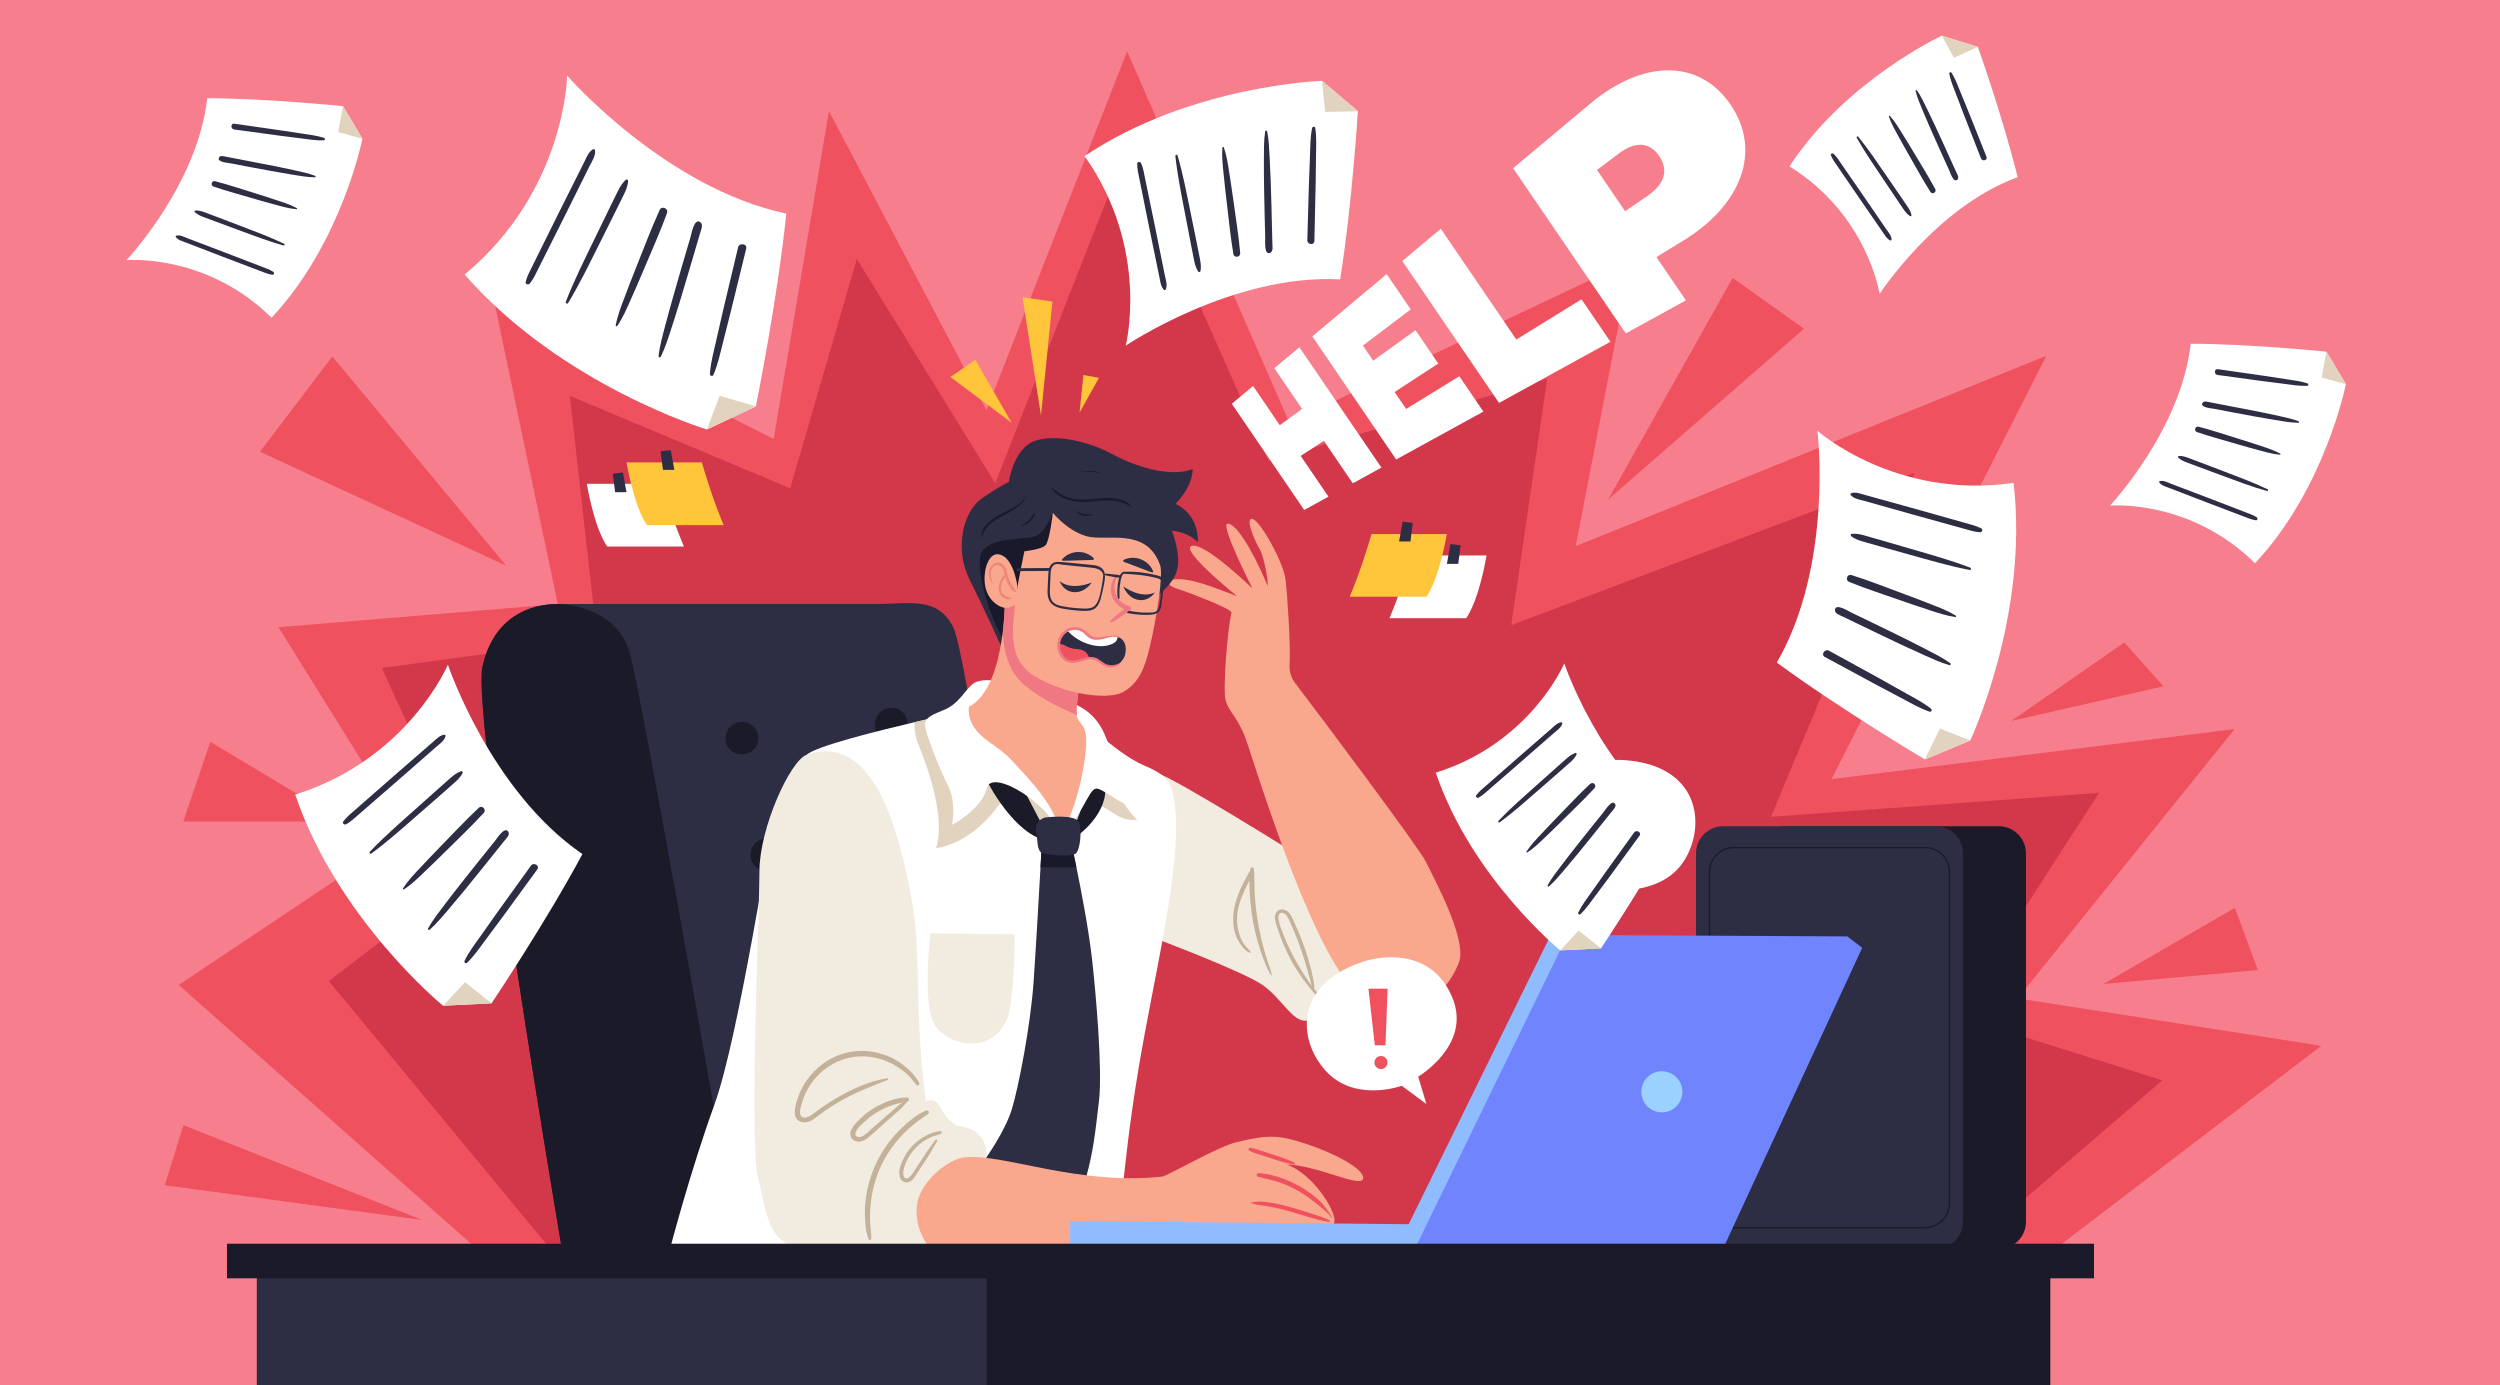 <?xml version="1.0" encoding="UTF-8"?> <svg xmlns="http://www.w3.org/2000/svg" width="740" height="410" viewBox="0 0 740 410" fill="none"><rect x="0" y="0" width="740" height="410" fill="#808080" stroke="none"/><g clip-path="url(#clip0_2022_760)"><rect width="740" height="410" fill="#F77F8D"></rect><g clip-path="url(#clip1_2022_760)"><path d="M719 -28H21V438H719V-28Z" fill="#F77F8D"></path><path d="M146.938 374.792L52.903 291.546L120.311 246.493L82.415 185.661L165.095 178.792L146.044 88.081L229.013 129.927L245.365 32.888L292.001 121.437L333.639 15.189L381.633 125.072L482.778 77.158L466.398 161.662L605.728 105.295L542.136 230.611L661.457 215.793L597.25 295.507L687.097 309.561L600.74 375.472L146.938 374.792Z" fill="#EF515F"></path><path d="M54.234 243.184L101.614 243.165L62.257 219.577L54.234 243.184Z" fill="#EF515F"></path><path d="M76.952 133.711L149.832 167.45L98.385 105.5L76.952 133.711Z" fill="#EF515F"></path><path d="M54.29 333.047L124.993 361.129L48.78 350.839L54.29 333.047Z" fill="#EF515F"></path><path d="M512.857 82.274L476.031 147.831L534.002 97.298L512.857 82.274Z" fill="#EF515F"></path><path d="M628.791 190.172L595.37 213.388L640.377 203.145L628.791 190.172Z" fill="#EF515F"></path><path d="M661.522 268.712L622.648 291.247L668.335 287.147L661.522 268.712Z" fill="#EF515F"></path><path d="M165.616 372.956L97.343 290.399L140.33 257.481L113.024 197.712L176.747 189.1L168.66 117.178L233.899 144.532L253.62 76.664L294.588 143.013L334.039 42.73L375.519 136.423L457.957 112.117L447.329 185.046L566.696 139.974L524.211 241.777L621.317 234.684L578.832 300.53L640.033 319.776L574.784 375.994" fill="#D3374A"></path><path d="M591.666 244.573H528.688C524.262 244.573 520.675 248.165 520.675 252.597V361.66C520.675 366.092 524.262 369.684 528.688 369.684H591.666C596.092 369.684 599.679 366.092 599.679 361.66V252.597C599.679 248.165 596.092 244.573 591.666 244.573Z" fill="#1A1A28"></path><path d="M573.016 244.573H510.037C505.612 244.573 502.024 248.165 502.024 252.597V361.66C502.024 366.092 505.612 369.684 510.037 369.684H573.016C577.441 369.684 581.029 366.092 581.029 361.66V252.597C581.029 248.165 577.441 244.573 573.016 244.573Z" fill="#2D2D44"></path><path d="M569.842 363.589H513.211C509.125 363.589 505.812 360.262 505.812 356.18V258.105C505.812 254.014 509.135 250.687 513.211 250.687H569.842C573.928 250.687 577.241 254.014 577.241 258.105V356.18C577.241 360.271 573.918 363.589 569.842 363.589ZM513.211 251.078C509.349 251.078 506.203 254.228 506.203 258.096V356.17C506.203 360.038 509.349 363.188 513.211 363.188H569.842C573.704 363.188 576.85 360.038 576.85 356.17V258.096C576.85 254.228 573.704 251.078 569.842 251.078H513.211Z" fill="#1A1A28"></path><path d="M312.001 369.33H166.258C166.258 369.33 139.548 212.111 142.824 197.33C146.109 182.548 156.887 178.792 165.086 178.792H258.813C269.59 178.792 277.557 176.444 282.247 185.829C286.938 195.214 312.01 369.33 312.01 369.33H312.001Z" fill="#2D2D44"></path><path d="M223.606 215.718C222.015 213.341 218.571 213.025 216.421 214.833C215.686 215.448 215.211 216.287 214.997 217.191C214.597 218.281 214.7 219.595 215.156 220.63C216.282 223.174 219.539 223.929 221.922 222.764C224.509 221.506 225.16 218.048 223.606 215.727V215.718Z" fill="#1A1A28"></path><path d="M231.014 250.165C229.423 247.788 225.979 247.471 223.829 249.279C223.094 249.895 222.62 250.733 222.405 251.637C222.005 252.728 222.108 254.042 222.564 255.076C223.69 257.621 226.947 258.376 229.33 257.211C231.917 255.953 232.568 252.495 231.014 250.174V250.165Z" fill="#1A1A28"></path><path d="M267.794 211.552C266.203 209.175 262.759 208.859 260.609 210.667C259.874 211.282 259.399 212.121 259.185 213.025C258.785 214.115 258.888 215.429 259.344 216.464C260.47 219.008 263.727 219.763 266.11 218.598C268.697 217.34 269.348 213.882 267.794 211.561V211.552Z" fill="#1A1A28"></path><path d="M218.618 369.33H166.258C166.258 369.33 139.548 212.111 142.824 197.33C146.109 182.548 156.887 178.792 165.086 178.792C165.439 178.792 182.443 178.867 186.472 193.518C190 206.324 212.596 334.949 218.608 369.33H218.618Z" fill="#1A1A28"></path><path d="M195.965 143.208H173.704C173.704 143.208 175.77 156.033 179.734 161.783H202.461C202.461 161.783 199.679 155.744 195.965 143.208Z" fill="white"></path><path d="M207.729 136.862H185.467C185.467 136.862 187.533 149.686 191.498 155.436H214.225C214.225 155.436 211.442 149.397 207.729 136.862Z" fill="#FFC63C"></path><path d="M198.543 133.236L199.604 139.08H196.235L195.528 133.59L198.543 133.236Z" fill="#2D2D44"></path><path d="M184.388 139.853L185.449 145.697H182.08L181.372 140.207L184.388 139.853Z" fill="#2D2D44"></path><path d="M417.762 164.411H440.023C440.023 164.411 437.957 177.236 433.993 182.986H411.266C411.266 182.986 414.048 176.947 417.762 164.411Z" fill="white"></path><path d="M405.989 158.064H428.25C428.25 158.064 426.184 170.889 422.22 176.639H399.493C399.493 176.639 402.275 170.6 405.989 158.064Z" fill="#FFC63C"></path><path d="M415.184 154.43L414.123 160.283H417.482L418.19 154.784L415.184 154.43Z" fill="#2D2D44"></path><path d="M429.339 161.047L428.278 166.9H431.638L432.345 161.401L429.339 161.047Z" fill="#2D2D44"></path><path d="M281.326 111.595L288.697 106.544L299.455 125.137L281.326 111.595Z" fill="#FFC63C"></path><path d="M325.291 111.837L320.702 111.008L319.539 122.155L325.291 111.837Z" fill="#FFC63C"></path><path d="M302.675 87.987L311.517 89.264L308.129 122.993L302.675 87.987Z" fill="#FFC63C"></path><path d="M341.279 277.51C341.279 277.51 368.259 287.64 373.816 291.62C379.372 295.59 382.545 302.347 386.51 302.152C390.474 301.956 392.466 300.362 392.466 300.362C392.466 300.362 398.618 303.54 402.192 303.736C405.765 303.932 420.442 302.944 424.016 293.997C427.589 285.059 419.055 264.191 413.304 257.639C407.552 251.078 384.732 253.464 384.732 253.464C384.732 253.464 347.627 230.22 342.471 228.822C337.315 227.433 323.42 261.209 341.279 277.5V277.51Z" fill="#F2EBDF"></path><path d="M376.477 288.554C375.984 286.559 375.193 284.639 374.616 282.664C374.03 280.678 373.499 278.684 373.052 276.662C372.159 272.598 371.619 268.469 371.386 264.322C371.256 261.973 371.359 259.615 371.191 257.267C371.154 256.689 370.223 256.474 370.121 257.117C369.776 259.205 369.823 261.358 369.888 263.464C369.963 265.571 370.149 267.677 370.428 269.765C370.977 273.94 371.945 278.153 373.359 282.123C374.151 284.341 374.932 286.662 376.226 288.656C376.31 288.787 376.514 288.703 376.477 288.554Z" fill="#C4B199"></path><path d="M368.241 263.874C368.753 262.7 369.348 261.572 369.925 260.435C370.214 259.867 370.53 259.308 370.8 258.73C370.996 258.31 371.228 257.919 371.005 257.481C370.968 257.406 370.865 257.341 370.772 257.35C369.972 257.425 369.497 258.683 369.153 259.298C368.632 260.202 368.148 261.116 367.692 262.048C366.761 263.958 366.007 265.916 365.523 267.994C364.751 271.284 364.76 275.077 366.361 278.143C366.78 278.945 367.282 279.718 367.878 280.408C368.418 281.033 369.153 281.797 369.963 282.039C370.13 282.086 370.307 281.881 370.195 281.732C369.637 280.939 368.827 280.334 368.269 279.513C367.682 278.665 367.264 277.743 366.929 276.773C366.259 274.881 366.044 272.85 366.212 270.846C366.426 268.423 367.264 266.093 368.232 263.884L368.241 263.874Z" fill="#C4B199"></path><path d="M390.288 294.304C389.842 293.782 389.414 293.242 388.985 292.701C388.995 292.683 389.004 292.655 389.013 292.627C389.106 291.704 388.883 290.753 388.716 289.849C388.52 288.796 388.287 287.752 388.018 286.708C387.496 284.714 386.929 282.738 386.259 280.79C385.598 278.87 384.863 276.988 384.062 275.124C383.671 274.22 383.262 273.316 382.843 272.43C382.461 271.619 382.099 270.771 381.484 270.11C380.516 269.047 378.627 268.702 377.771 270.1C377.008 271.349 377.566 272.989 377.966 274.257C379.111 277.827 380.544 281.349 382.368 284.63C384.434 288.339 386.938 291.667 389.73 294.845C390.056 295.218 390.596 294.677 390.279 294.295L390.288 294.304ZM379.939 276.773C379.381 275.347 378.729 273.81 378.478 272.29C378.385 271.722 378.32 270.93 378.748 270.473C379.455 269.709 380.516 270.52 380.944 271.163C381.373 271.796 381.661 272.533 381.978 273.222C382.396 274.154 382.806 275.086 383.187 276.028C383.876 277.705 384.518 279.392 385.114 281.107C385.784 283.055 386.426 285.012 386.975 286.997C387.236 287.948 387.506 288.899 387.757 289.849C387.934 290.492 388.073 291.154 388.287 291.788C386.864 289.877 385.57 287.855 384.369 285.823C382.666 282.934 381.159 279.896 379.93 276.773H379.939Z" fill="#C4B199"></path><path d="M366.193 176.49C366.193 176.49 357.817 173.135 353.871 172.175C349.925 171.215 346.5 171.047 346.1 172.417C345.7 173.787 349.33 174.458 351.126 175.176C352.922 175.894 363.802 179.845 364.527 181.29C363.215 187.04 361.95 204.441 362.787 207.311C363.234 208.859 363.876 209.93 364.732 211.142C366.649 213.835 368.148 216.808 369.181 219.949C375.621 239.652 392.364 292.291 406.035 297.249C421.224 302.758 429.358 291.62 431.871 284.789C434.383 277.957 424.099 259.392 422.061 255.076C420.284 251.311 391.21 212.475 383.336 202.157C382.173 200.629 381.596 198.737 381.708 196.817C382.08 190.815 381.01 175.745 380.544 171.7C379.949 166.425 373.006 154.094 370.735 153.61C368.464 153.134 371.21 159.723 372.764 162.352C374.318 164.989 375.398 172.175 375.277 173.489C370.009 161.149 365.467 154.681 363.318 155.045C361.168 155.408 370.735 174.216 370.735 174.216C370.735 174.216 356.384 160.199 352.671 161.634C349.32 162.93 366.184 176.49 366.184 176.49H366.193Z" fill="#FAA88D"></path><path d="M336.868 317.166C332.112 345.742 330.865 370.048 330.865 370.048H198.217C198.217 370.048 204.22 346.99 211.479 326.943C218.739 306.896 227.747 245.99 229.748 240.22C231.749 234.461 234.932 227.042 238.757 223.426C241.447 220.881 259.846 216.324 270.744 213.77C275.323 212.699 278.58 211.972 278.795 211.897C278.795 211.897 319.586 214.152 320.842 214.152C321.335 214.152 323.057 215.616 325.43 217.573C329.041 220.565 334.179 224.712 338.86 226.679C346.622 229.941 347.366 232.448 348.12 241.963C348.622 262.011 341.615 288.582 336.859 317.157L336.868 317.166Z" fill="white"></path><path d="M336.58 242.615C330.493 243.631 327.105 237.191 324.397 238.887C321.689 240.584 313.397 250.743 313.397 250.743C313.397 250.743 309.842 244.647 307.133 242.271C304.425 239.903 297.827 235.327 295.463 238.543C293.099 241.758 286.668 249.55 277.026 251.078C280.237 242.103 273.983 225.495 271.787 220.247C270.791 217.88 270.623 215.569 270.744 213.761C275.323 212.689 278.58 211.962 278.794 211.887C278.794 211.887 319.586 214.143 320.842 214.143C321.335 214.143 323.057 215.606 325.43 217.563C326.649 221.263 326.891 225.29 328.278 228.71C330.474 234.134 331.833 237.685 336.57 242.606L336.58 242.615Z" fill="#E2D3BF"></path><path d="M275.398 276.279C275.398 276.279 272.792 298.293 276.952 303.783C282.647 311.304 296.393 311.024 298.72 299.374C300.535 290.297 300.274 276.54 300.274 276.54L275.398 276.279Z" fill="#F2EBDF"></path><path d="M318.627 247.611C318.627 247.611 327.301 241.684 327.199 233.519C323.225 232.289 321.996 233.314 321.689 233.827C321.382 234.339 319.344 243.119 317.51 244.964C315.677 246.81 318.636 247.62 318.636 247.62L318.627 247.611Z" fill="#1A1A28"></path><path d="M291.359 229.67C291.359 229.67 298.785 245.3 308.446 248.441C307.785 245.626 308.12 243.482 308.12 243.482L301.512 230.835L291.359 229.679V229.67Z" fill="#1A1A28"></path><path d="M294.7 201.561C294.7 201.561 290.26 200.648 287.915 202.474C285.57 204.301 283.867 208.355 279.306 210.182C274.737 212.009 273.695 212.792 273.825 214.889C273.955 216.976 278.004 227.433 280.609 232.522C283.215 237.62 281.782 244.153 281.782 244.153C281.782 244.153 290.651 239.577 292.084 233.314C293.518 227.042 312.047 238.729 313.676 247.583C319.874 242.588 322.089 233.967 324.304 233.445C326.519 232.923 334.216 240.891 337.352 237.89C331.349 233.575 330.698 228.486 328.613 221.823C326.528 215.159 324.044 210.723 316.868 207.843C309.693 204.972 294.69 201.57 294.69 201.57L294.7 201.561Z" fill="white"></path><path d="M296.608 191.859C296.608 191.859 291.34 180.227 286.882 171.299C282.424 162.37 285.123 151.28 290.661 147.496C296.198 143.712 298.627 142.631 298.627 142.631C298.627 142.631 299.977 132.621 306.463 130.459C312.95 128.296 322.936 130.999 329.153 134.382C335.37 137.766 345.896 141.549 353.053 138.847C352.913 144.523 347.925 149.127 347.925 149.127C347.925 149.127 354.811 151.829 354.542 160.488C351.433 157.244 346.845 157.105 346.845 157.105C346.845 157.105 349.953 164.542 348.194 169.407C346.435 174.272 340.498 177.795 340.498 177.795L296.608 191.859Z" fill="#2D2D44"></path><path d="M311.638 151.801C311.638 151.801 309.553 157.571 306.519 158.717C303.485 159.863 294.96 158.801 291.107 162.659C287.254 166.518 294.467 188.028 298.981 191.561C303.495 195.093 327.348 195.093 334.318 187.87C341.289 180.647 329.563 168.41 328.25 167.263C326.938 166.117 314.234 157.99 313.983 157.571C313.741 157.16 311.638 151.801 311.638 151.801Z" fill="#19192B"></path><path d="M303.671 146.964C302.713 148.418 301.466 149.471 299.939 150.282C298.441 151.093 296.877 151.783 295.398 152.631C294.048 153.395 292.755 154.299 291.768 155.511C290.8 156.694 290.437 157.897 290.456 159.416C290.456 159.444 290.512 159.453 290.512 159.416C290.754 157.953 291.805 156.452 292.829 155.408C293.983 154.225 295.444 153.405 296.896 152.65C299.455 151.317 302.415 149.704 303.755 147.002C303.783 146.946 303.709 146.908 303.681 146.955L303.671 146.964Z" fill="#19192B"></path><path d="M306.287 151.895C306.287 151.811 306.184 151.764 306.119 151.82C305.812 152.09 305.672 152.5 305.458 152.845C305.207 153.255 304.918 153.638 304.583 153.982C303.96 154.625 303.113 155.269 302.303 155.632C302.247 155.66 302.285 155.735 302.34 155.725C303.355 155.436 304.137 155.045 304.9 154.29C305.477 153.721 306.37 152.752 306.296 151.895H306.287Z" fill="#19192B"></path><path d="M334.83 149.779C334.523 149.462 334.272 149.117 333.909 148.875C333.518 148.614 333.09 148.4 332.652 148.213C331.796 147.85 330.884 147.645 329.963 147.514C327.822 147.225 325.682 147.477 323.55 147.682C321.224 147.906 318.841 148.055 316.58 147.374C314.569 146.769 312.82 145.604 311.228 144.262C311.163 144.206 311.042 144.28 311.098 144.364C313.536 147.896 317.966 148.819 322.005 148.558C324.276 148.409 326.529 148.045 328.809 148.157C329.823 148.213 330.828 148.353 331.796 148.642C332.764 148.931 333.853 149.397 334.672 149.975C334.793 150.059 334.914 149.882 334.821 149.779H334.83Z" fill="#19192B"></path><path d="M323.383 152.267C322.555 152.351 321.745 152.361 320.917 152.193C320.088 152.016 319.362 151.643 318.59 151.307C318.506 151.27 318.432 151.363 318.497 151.429C319.614 152.771 321.857 153.05 323.401 152.398C323.467 152.37 323.467 152.258 323.383 152.267Z" fill="#19192B"></path><path d="M325.486 140.058C323.681 138.903 321.456 139.704 319.483 139.247C319.428 139.238 319.4 139.322 319.455 139.331C321.419 139.891 323.532 139.266 325.43 140.151C325.495 140.179 325.542 140.096 325.486 140.058Z" fill="#19192B"></path><path d="M313.676 247.574C313.862 239.764 303.811 229.791 299.167 224.749C294.523 219.707 286.193 217.573 286.77 209.231C292.792 206.156 295.416 196.696 296.552 189.053C297.427 183.191 297.427 178.401 297.427 178.401C318.152 175.689 320.87 195.344 320.47 197.022C320.079 198.69 319.307 203.229 318.73 209.045C318.618 210.163 318.627 210.993 318.73 211.645C319.12 214.367 320.982 213.854 321.447 217.768C322.024 222.615 319.316 238.906 313.685 247.583L313.676 247.574Z" fill="#FAA88D"></path><path d="M320.47 197.013C320.079 198.681 319.307 203.22 318.729 209.036C318.618 210.154 318.627 210.983 318.729 211.636C313.239 209.39 305.84 205.652 301.698 201.281C300.609 200.135 299.707 198.681 298.962 197.05C297.268 193.35 296.635 189.249 297.045 185.204C297.445 181.234 297.445 178.401 297.445 178.401C318.171 175.689 320.889 195.344 320.488 197.022L320.47 197.013Z" fill="#EF7882"></path><path d="M343.383 167.282C344.416 170.218 342.331 183.014 340.386 191.262C338.925 197.46 337.334 202.046 332.522 204.786C327.71 207.526 314.262 205.224 305.961 199.967C297.65 194.711 300.06 184.421 300.386 179.603C300.712 174.785 303.225 163.181 303.225 163.181C303.225 163.181 308.25 162.631 309.46 161.429C310.67 160.227 311.647 151.792 311.647 151.792C311.647 151.792 315.696 156.937 321.484 158.689C327.282 160.441 339.344 155.781 343.383 167.273V167.282Z" fill="#FAA88D"></path><path d="M341.866 175.344C341.866 175.344 340.107 178.168 336.878 177.553C333.648 176.938 332.522 173.601 332.522 173.601C332.522 173.601 337.641 177.441 341.866 175.344Z" fill="#2D2D44"></path><path d="M333.322 169.342C332.848 169.062 332.261 169.286 331.917 169.677C331.517 170.134 331.349 170.73 331.2 171.308C330.875 172.585 330.726 173.909 330.726 175.223C330.726 175.577 330.726 175.94 330.763 176.304C330.782 176.49 330.81 176.695 330.847 176.882C330.884 177.068 330.931 177.208 331.07 177.338C331.126 177.394 331.21 177.376 331.256 177.31C331.424 177.049 331.359 176.779 331.368 176.49C331.377 176.192 331.359 175.903 331.349 175.605C331.34 175.008 331.359 174.421 331.415 173.834C331.47 173.247 331.554 172.669 331.666 172.1C331.777 171.569 331.861 171.001 332.085 170.497C332.299 170.013 332.736 169.612 333.276 169.547C333.378 169.537 333.425 169.407 333.332 169.351L333.322 169.342Z" fill="#2D2D44"></path><path d="M343.299 170.563C342.955 170.423 342.583 170.339 342.21 170.246C341.773 170.134 341.335 170.041 340.898 169.947C339.12 169.575 337.315 169.332 335.5 169.248C334.998 169.221 334.504 169.211 334.002 169.221C333.741 169.221 333.49 169.239 333.239 169.258C333.108 169.267 332.969 169.267 332.848 169.295C332.727 169.314 332.615 169.37 332.494 169.416C332.355 169.472 332.336 169.668 332.494 169.724C332.699 169.798 332.894 169.845 333.108 169.854C333.322 169.873 333.536 169.882 333.75 169.901C334.179 169.929 334.607 169.957 335.026 169.975C335.872 170.022 336.729 170.106 337.576 170.199C339.232 170.395 340.879 170.712 342.499 171.131C342.834 171.215 343.113 171.299 343.392 171.485C343.467 171.532 343.476 171.541 343.55 171.606C343.569 171.625 343.588 171.644 343.606 171.662C343.606 171.662 343.681 171.756 343.653 171.709C343.727 171.821 343.83 171.951 343.858 172.082C343.923 172.343 344.276 172.305 344.36 172.082C344.639 171.327 343.904 170.814 343.299 170.563Z" fill="#2D2D44"></path><path d="M344.453 172.017C344.425 171.886 344.211 171.849 344.146 171.979C344.016 172.259 343.969 172.566 343.932 172.874C343.885 173.191 343.839 173.508 343.802 173.825C343.727 174.458 343.644 175.083 343.569 175.717C343.532 176.033 343.513 176.35 343.504 176.667C343.504 176.984 343.448 177.301 343.411 177.618C343.355 178.14 343.281 178.662 343.178 179.174C343.085 179.622 342.955 180.069 342.704 180.451C342.443 180.843 342.052 181.104 341.605 181.215C341.354 181.281 341.094 181.29 340.842 181.299C340.544 181.318 340.256 181.327 339.958 181.337C339.335 181.346 338.711 181.337 338.097 181.299C336.71 181.225 335.323 181.048 333.965 180.721C333.76 180.675 333.546 180.787 333.49 180.992C333.434 181.178 333.555 181.43 333.76 181.467C335.053 181.728 336.366 181.905 337.678 181.98C338.32 182.017 338.962 182.017 339.604 182.008C340.219 181.989 340.842 181.98 341.447 181.849C341.968 181.737 342.508 181.551 342.899 181.169C343.253 180.824 343.476 180.358 343.625 179.892C343.774 179.417 343.83 178.923 343.876 178.429C343.941 177.776 343.988 177.124 344.109 176.481C344.248 175.745 344.295 174.99 344.369 174.253C344.407 173.881 344.444 173.517 344.472 173.144C344.5 172.771 344.556 172.389 344.472 172.026L344.453 172.017Z" fill="#2D2D44"></path><path d="M301.168 173.703C301.168 173.703 300.265 165.865 296.412 164.29C292.559 162.715 290.875 169.118 291.591 173.34C292.317 177.562 295.509 179.678 297.371 179.911C299.241 180.153 300.926 178.587 300.926 178.587L301.168 173.703Z" fill="#FAA88D"></path><path d="M300.712 175.111C300.581 174.542 300.153 174.076 299.828 173.601C299.493 173.116 299.185 172.594 298.925 172.063C298.674 171.541 298.478 171.001 298.329 170.441C298.152 169.798 298.05 169.127 297.808 168.503C297.399 167.431 296.505 166.378 295.239 166.499C294.653 166.555 294.113 166.816 293.695 167.217C293.276 167.608 293.006 168.167 292.876 168.727C292.717 169.388 292.745 170.097 292.876 170.758C292.913 170.945 292.959 171.122 293.006 171.308C293.052 171.485 293.136 171.653 293.211 171.821C293.369 172.184 293.546 172.529 293.741 172.874C293.76 172.911 293.816 172.883 293.806 172.846C293.657 172.212 293.508 171.588 293.378 170.954C293.257 170.395 293.201 169.817 293.304 169.249C293.397 168.727 293.601 168.251 293.964 167.86C294.272 167.543 294.709 167.291 295.156 167.254C296.198 167.17 296.831 168.102 297.11 169.016C297.287 169.603 297.389 170.218 297.557 170.805C297.715 171.364 297.92 171.895 298.162 172.427C298.422 172.995 298.739 173.526 299.111 174.03C299.483 174.533 299.939 175.12 300.581 175.251C300.656 175.269 300.721 175.204 300.702 175.129L300.712 175.111Z" fill="#EE877A"></path><path d="M299.362 176.854C299.092 176.835 298.85 176.76 298.59 176.704C298.339 176.658 298.041 176.593 297.836 176.499C297.315 176.276 296.924 175.903 296.663 175.409C296.068 174.281 296.291 172.949 296.868 171.867C297.045 171.541 297.24 171.215 297.445 170.907C297.547 170.749 297.65 170.6 297.752 170.441C297.799 170.358 297.845 170.283 297.883 170.199C297.92 170.125 297.929 170.041 297.976 169.966C298.041 169.873 297.91 169.798 297.836 169.854C297.762 169.91 297.65 169.938 297.566 169.994C297.482 170.041 297.417 170.106 297.343 170.162C297.203 170.283 297.073 170.423 296.952 170.563C296.71 170.861 296.487 171.168 296.291 171.504C295.928 172.156 295.686 172.855 295.612 173.601C295.463 175.018 296.021 176.509 297.343 177.17C297.678 177.338 298.069 177.469 298.441 177.469C298.804 177.469 299.167 177.282 299.427 177.04C299.502 176.975 299.437 176.872 299.353 176.863L299.362 176.854Z" fill="#EE877A"></path><path d="M333.192 192.968C332.876 195.689 330.521 197.656 328.25 197.255C325.979 196.854 326.249 195.717 323.569 194.916C323.178 194.795 322.806 194.757 322.443 194.767C320.33 194.832 318.599 196.668 316.086 195.587C313.75 194.58 313.006 192.521 313.406 190.601C313.508 190.107 313.695 189.622 313.946 189.165C314.551 188.066 315.258 187.283 316.059 186.798C317.11 186.155 318.329 186.043 319.688 186.416C321.624 186.947 321.252 188.55 324.099 189.091C326.91 189.622 327.841 188.019 330.177 188.355C330.419 188.392 330.651 188.438 330.865 188.513C332.699 189.109 333.425 190.936 333.183 192.968H333.192Z" fill="#2D2D44"></path><path d="M322.434 194.757C320.321 194.823 318.59 196.659 316.077 195.577C313.741 194.571 312.997 192.511 313.397 190.591C313.862 190.573 314.569 190.684 315.491 191.206C316.44 191.738 317.51 192.036 318.599 192.101C320.442 192.213 321.726 192.698 322.424 194.757H322.434Z" fill="#EF515F"></path><path d="M330.865 188.504C330.735 189.091 330.53 189.678 330.223 189.958C329.497 190.619 326.854 192.138 322.089 190.619C319.037 189.641 317.073 187.898 316.049 186.779C317.101 186.136 318.32 186.025 319.679 186.397C321.615 186.929 321.242 188.532 324.09 189.072C326.901 189.603 327.831 188 330.167 188.336C330.409 188.373 330.642 188.42 330.856 188.494L330.865 188.504Z" fill="white"></path><path d="M331.284 196.388C331.135 196.435 330.977 196.472 330.828 196.528C330.67 196.593 330.512 196.649 330.344 196.705C330.037 196.808 329.711 196.864 329.386 196.892C328.734 196.948 328.101 196.854 327.496 196.621C326.212 196.118 325.319 194.916 323.941 194.58C322.368 194.198 320.805 194.832 319.307 195.242C318.562 195.447 317.771 195.615 316.998 195.484C316.431 195.391 315.9 195.149 315.472 194.795C314.541 194.03 313.927 192.94 313.788 191.738C313.629 190.396 313.992 188.979 314.886 187.954C315.733 186.994 316.933 186.407 318.218 186.435C318.869 186.453 319.53 186.63 320.107 186.947C320.712 187.283 321.177 187.777 321.68 188.243C322.229 188.746 322.834 189.137 323.569 189.296C324.295 189.464 325.039 189.389 325.775 189.277C326.128 189.221 326.473 189.147 326.826 189.063C327.199 188.979 327.552 188.848 327.915 188.737C328.641 188.522 329.395 188.41 330.158 188.485C330.521 188.522 330.893 188.597 331.238 188.709C331.349 188.746 331.424 188.569 331.321 188.513C330.633 188.14 329.879 188.112 329.116 188.159C328.725 188.187 328.334 188.233 327.943 188.28C327.552 188.327 327.161 188.364 326.77 188.438C325.402 188.709 323.83 188.876 322.648 187.963C322.071 187.525 321.605 186.956 321.019 186.528C320.423 186.099 319.707 185.801 318.981 185.689C317.51 185.456 316.058 185.875 314.914 186.826C313.76 187.777 313.099 189.203 312.987 190.675C312.876 192.092 313.304 193.49 314.188 194.599C315.063 195.699 316.412 196.314 317.817 196.239C318.664 196.193 319.474 195.95 320.284 195.708C321.038 195.475 321.819 195.195 322.61 195.149C323.374 195.102 324.072 195.27 324.714 195.671C325.319 196.043 325.849 196.537 326.463 196.91C327.673 197.656 329.274 197.73 330.568 197.181C330.726 197.115 330.884 197.041 331.024 196.948C331.163 196.854 331.284 196.724 331.396 196.593C331.47 196.509 331.396 196.351 331.275 196.388H331.284Z" fill="#EF7882"></path><path d="M334.309 179.454C332.382 178.829 330.81 177.636 330.177 175.623C329.87 174.654 329.73 173.545 329.963 172.557C330.074 172.072 330.223 171.588 330.456 171.14C330.651 170.768 330.968 170.441 331.014 170.013C331.014 169.929 330.921 169.873 330.847 169.882C330.381 169.994 330.102 170.516 329.86 170.898C329.563 171.373 329.311 171.886 329.153 172.427C328.799 173.629 328.65 174.822 328.995 176.043C329.497 177.851 330.986 179.575 332.783 180.321C331.349 181.411 329.842 182.483 328.65 183.816C328.436 184.058 328.706 184.384 328.985 184.254C330.959 183.322 332.68 181.83 334.476 180.6C334.932 180.293 334.858 179.612 334.328 179.445L334.309 179.454Z" fill="#EF7882"></path><path d="M313.639 171.998C313.639 171.998 314.709 175.139 317.994 175.288C321.279 175.428 323.131 172.427 323.131 172.427C323.131 172.427 317.278 174.999 313.639 171.998Z" fill="#2D2D44"></path><path d="M326.864 169.239C326.798 169.081 326.724 168.922 326.631 168.783C325.793 167.487 324.258 167.329 322.852 167.189C322.21 167.124 321.568 167.058 320.917 166.993C319.623 166.863 318.329 166.741 317.026 166.62C316.3 166.555 315.575 166.49 314.849 166.425C314.486 166.397 314.123 166.359 313.76 166.341C313.583 166.341 313.406 166.322 313.229 166.322C313.025 166.322 312.838 166.35 312.634 166.359C312.596 166.359 312.568 166.369 312.531 166.387C312.075 166.415 311.638 166.648 311.293 166.965C310.8 167.422 310.54 168.074 310.428 168.727C310.298 169.463 310.288 170.218 310.251 170.973L310.139 173.349C310.074 174.654 309.944 176.033 310.391 177.282C310.605 177.879 310.94 178.419 311.414 178.839C311.889 179.258 312.447 179.547 313.043 179.761C313.62 179.966 314.225 180.097 314.821 180.209C315.593 180.349 316.375 180.46 317.157 180.554C317.938 180.647 318.73 180.712 319.511 180.768C320.228 180.815 320.954 180.852 321.68 180.815C322.368 180.777 323.066 180.666 323.69 180.349C324.248 180.06 324.695 179.603 325.03 179.072C325.356 178.55 325.579 177.972 325.756 177.385C325.849 177.077 325.914 176.76 325.998 176.453C326.1 176.08 326.193 175.707 326.277 175.334C326.454 174.58 326.631 173.825 326.77 173.051C326.975 171.877 327.301 170.414 326.836 169.249L326.864 169.239ZM325.97 174.272C325.737 175.53 325.477 176.835 324.928 178.009C324.695 178.513 324.397 178.979 323.988 179.351C323.541 179.743 322.992 179.957 322.415 180.06C321.801 180.172 321.159 180.153 320.535 180.125C319.8 180.097 319.065 180.05 318.339 179.985C316.971 179.864 315.593 179.696 314.244 179.407C313.192 179.184 312.047 178.802 311.414 177.87C310.744 176.9 310.726 175.661 310.763 174.524C310.81 173.088 310.893 171.644 310.958 170.208C311.014 169.09 311.07 167.617 312.243 167.077C312.466 166.974 312.727 166.928 312.978 166.946C313.025 166.946 313.062 166.946 313.099 166.928C313.229 166.956 313.36 166.974 313.49 166.993C313.806 167.04 314.123 167.086 314.439 167.124C315.053 167.198 315.668 167.273 316.282 167.338C317.501 167.468 318.72 167.59 319.939 167.72C321.121 167.841 322.313 167.934 323.485 168.084C323.96 168.139 324.444 168.233 324.9 168.4C325.328 168.559 325.71 168.783 325.998 169.09C326.287 169.388 326.491 169.798 326.547 170.208C326.547 170.246 326.547 170.283 326.547 170.32C326.547 170.535 326.529 170.758 326.501 170.973C326.491 171.01 326.473 171.047 326.463 171.094C326.435 171.196 326.435 171.28 326.454 171.383C326.417 171.644 326.37 171.905 326.333 172.166C326.221 172.874 326.11 173.582 325.979 174.281L325.97 174.272Z" fill="#2D2D44"></path><path d="M310.642 168.13C309.423 168.111 308.204 168.139 306.984 168.149C305.775 168.149 304.574 168.167 303.364 168.177C302.675 168.177 301.977 168.195 301.289 168.195C300.74 168.195 300.74 169.053 301.289 169.053C303.718 169.053 306.138 169.034 308.567 169.016C309.255 169.016 309.953 169.016 310.642 168.997C311.2 168.978 311.21 168.13 310.642 168.121V168.13Z" fill="#2D2D44"></path><path d="M331.88 170.46C331.731 170.292 331.498 170.292 331.293 170.264C331.089 170.236 330.884 170.208 330.679 170.171C330.27 170.115 329.851 170.05 329.441 170.003C329.051 169.957 328.66 169.91 328.269 169.873C327.859 169.836 327.45 169.761 327.05 169.845C326.891 169.873 326.864 170.125 327.003 170.19C327.357 170.376 327.766 170.423 328.148 170.497C328.548 170.572 328.939 170.646 329.339 170.712C329.73 170.777 330.121 170.833 330.502 170.889L331.117 170.982C331.34 171.019 331.601 171.094 331.805 170.963C331.991 170.842 332.01 170.609 331.871 170.451L331.88 170.46Z" fill="#2D2D44"></path><path d="M323.811 165.409C323.811 165.409 323.811 165.399 323.811 165.39C323.811 165.334 323.774 165.288 323.727 165.25C323.569 165.017 323.308 164.831 323.085 164.663C322.815 164.458 322.527 164.272 322.229 164.113C321.605 163.787 320.926 163.563 320.237 163.461C318.869 163.246 317.427 163.47 316.198 164.122C315.519 164.486 314.886 164.971 314.393 165.567C314.393 165.576 314.383 165.586 314.374 165.595C314.29 165.679 314.29 165.847 314.411 165.903C314.43 165.903 314.448 165.921 314.467 165.921C314.467 165.921 314.467 165.921 314.476 165.921C314.737 166.014 315.025 165.968 315.295 165.968C315.593 165.968 315.891 165.968 316.189 165.949C316.794 165.931 317.399 165.921 318.004 165.903C319.213 165.875 320.423 165.828 321.633 165.791L322.62 165.763C322.797 165.763 322.973 165.754 323.15 165.744C323.327 165.744 323.513 165.744 323.681 165.66C323.737 165.632 323.774 165.576 323.792 165.511C323.82 165.474 323.83 165.437 323.811 165.39V165.409Z" fill="#2D2D44"></path><path d="M332.448 165.986C332.448 166.052 332.466 166.117 332.503 166.164C332.634 166.303 332.801 166.35 332.978 166.415C333.146 166.48 333.304 166.546 333.471 166.602L334.393 166.956C335.519 167.394 336.654 167.823 337.78 168.251C338.348 168.466 338.916 168.68 339.483 168.894C339.763 168.997 340.042 169.099 340.321 169.202C340.572 169.295 340.842 169.426 341.112 169.426C341.112 169.426 341.112 169.426 341.121 169.426C341.14 169.426 341.168 169.426 341.186 169.426C341.317 169.416 341.373 169.248 341.326 169.146C341.326 169.137 341.326 169.127 341.326 169.109C341.056 168.382 340.619 167.72 340.088 167.151C339.139 166.136 337.855 165.446 336.496 165.204C335.807 165.082 335.091 165.064 334.402 165.176C334.067 165.222 333.732 165.306 333.406 165.409C333.146 165.493 332.838 165.586 332.606 165.753C332.55 165.772 332.513 165.809 332.485 165.865C332.485 165.865 332.485 165.865 332.475 165.875C332.448 165.903 332.438 165.949 332.457 165.996L332.448 165.986Z" fill="#2D2D44"></path><path d="M325.291 325.946C324.174 335.303 323.736 340.205 321.512 348.444C306.389 354.903 301.931 357.578 301.931 357.578L291.917 342.656C291.917 342.656 297.482 334.856 299.483 328.397C301.484 321.938 305.049 303.447 305.933 290.753C306.547 282.021 307.468 265.925 307.99 256.717C308.222 252.532 308.38 249.764 308.38 249.764L317.278 250.435C317.278 250.435 317.836 252.905 318.618 256.717C320.06 263.707 322.275 275.217 323.29 284.295C324.323 293.643 326.407 316.598 325.291 325.955V325.946Z" fill="#2D2D44"></path><path d="M318.618 256.707H307.99C308.222 252.523 308.381 249.755 308.381 249.755L317.278 250.426C317.278 250.426 317.836 252.895 318.618 256.707Z" fill="#19192B"></path><path d="M309.246 242C307.375 242.634 306.286 244.144 306.724 246.334C307.161 248.534 306.873 251.898 308.483 252.485C310.093 253.073 316.971 253.744 318.432 252.635C319.651 251.703 320.367 246.064 319.344 243.426C318.32 240.789 309.246 242 309.246 242Z" fill="#2D2D44"></path><path d="M238.757 223.426C233.853 225.159 224.797 245.234 224.797 257.789C224.797 270.343 221.661 339.73 224.481 349.152C227.301 358.575 226.044 370.505 243.29 370.505H284.36L291.908 342.656C291.908 342.656 293.49 334.399 283.141 333.141C277.501 330 279.027 324.352 274.011 325.927C270.251 295.162 273.071 283.54 269.618 265.021C266.165 246.493 258.655 216.389 238.748 223.435L238.757 223.426Z" fill="#F2EBDF"></path><path d="M272.075 320.503C270.912 318.275 268.929 316.411 266.947 314.92C264.928 313.41 262.517 312.338 260.088 311.714C255.137 310.428 249.888 311.08 245.449 313.653C241.084 316.178 237.687 320.326 236.105 325.116C235.453 327.101 234.253 330.876 236.84 331.957C238.087 332.479 239.381 332.171 240.498 331.482C241.782 330.69 242.945 329.655 244.192 328.788C246.994 326.85 249.953 325.144 253.034 323.69C256.207 322.19 259.52 320.978 262.768 319.645C263.057 319.524 262.955 319.123 262.638 319.17C257.091 320.009 251.814 322.525 247.031 325.368C245.83 326.076 244.658 326.831 243.513 327.623C242.378 328.406 241.317 329.273 240.172 330.046C239.362 330.596 237.678 331.417 237.017 330.196C236.496 329.236 237.054 327.614 237.315 326.635C238.487 322.264 241.344 318.369 245.067 315.824C248.929 313.187 253.629 312.143 258.255 312.935C260.861 313.382 263.327 314.352 265.57 315.75C266.668 316.439 267.692 317.194 268.632 318.089C269.609 319.012 270.418 320.083 271.256 321.137C271.638 321.621 272.326 321.006 272.066 320.512L272.075 320.503Z" fill="#C4B199"></path><path d="M268.473 324.865C265.83 324.809 263.075 325.769 260.721 326.896C258.255 328.071 255.984 329.692 254.085 331.668C253.192 332.591 252.149 333.653 251.796 334.93C251.461 336.151 252.056 337.353 253.257 337.773C254.495 338.211 255.714 337.698 256.7 336.934C258.013 335.918 259.232 334.744 260.479 333.644C261.903 332.386 263.317 331.118 264.741 329.851C265.467 329.208 266.212 328.583 266.928 327.912C267.552 327.325 268.055 326.682 268.566 326.02C268.585 326.02 268.613 326.011 268.632 326.002C269.274 325.843 269.125 324.874 268.473 324.865ZM266.947 326.44C266.333 326.887 265.765 327.372 265.197 327.866C264.062 328.853 262.927 329.841 261.791 330.82C260.684 331.771 259.585 332.731 258.478 333.691C257.464 334.576 256.449 335.713 255.249 336.337C254.355 336.803 252.894 336.645 253.248 335.312C253.536 334.231 254.606 333.271 255.379 332.507C257.054 330.839 258.999 329.45 261.112 328.378C262.266 327.791 263.466 327.334 264.695 326.943C265.477 326.701 266.277 326.514 267.068 326.346C267.031 326.374 266.984 326.402 266.947 326.43V326.44Z" fill="#C4B199"></path><path d="M274.095 328.723C271.6 329.795 269.274 331.668 267.291 333.504C265.253 335.396 263.42 337.53 261.875 339.842C258.59 344.772 256.514 350.634 256.095 356.553C255.975 358.277 255.984 360.02 256.123 361.744C256.263 363.459 256.44 365.276 257.147 366.86C257.324 367.252 257.901 367.028 257.901 366.655C257.929 365.174 257.659 363.701 257.575 362.219C257.491 360.728 257.501 359.227 257.603 357.736C257.808 354.744 258.338 351.781 259.269 348.929C260.926 343.821 263.857 339.143 267.645 335.35C268.678 334.315 269.767 333.336 270.912 332.432C272.122 331.472 273.443 330.68 274.681 329.767C275.314 329.301 274.783 328.425 274.076 328.732L274.095 328.723Z" fill="#C4B199"></path><path d="M278.394 334.846C277.25 334.818 276.086 335.256 275.053 335.694C273.983 336.16 272.969 336.748 272.038 337.447C270.177 338.845 268.613 340.653 267.552 342.74C266.687 344.446 265.616 346.99 266.547 348.864C267.003 349.786 268.055 350.224 269.032 349.87C270.251 349.432 270.94 348.118 271.6 347.093C273.583 344.026 275.658 341.007 277.399 337.791C277.566 337.484 277.129 337.102 276.896 337.4C275.249 339.525 273.778 341.78 272.308 344.027C271.545 345.182 270.8 346.347 270.028 347.484C269.6 348.109 268.455 349.516 267.692 348.519C267.171 347.838 267.347 346.748 267.533 345.993C267.766 345.033 268.12 344.092 268.567 343.216C269.479 341.426 270.772 339.851 272.326 338.584C273.22 337.857 274.206 337.251 275.249 336.766C276.3 336.272 277.426 336.049 278.497 335.629C278.906 335.471 278.869 334.846 278.385 334.828L278.394 334.846Z" fill="#C4B199"></path><path d="M285.821 342.535C280.479 342.992 273.08 349.497 271.647 355.471C270.214 361.446 273.22 369.945 279.66 372.48C331.573 372.033 344.118 372.424 361.596 362.741C371.712 362.359 392.42 364.708 394.635 362.452C396.849 360.197 388.846 347.298 380.786 344.688C390.018 344.903 402.573 351.65 403.448 348.966C404.323 346.282 395.035 341.314 386.547 338.565C378.85 336.067 375.863 335.676 365.849 338.118C360.414 339.441 345.533 348.099 344.025 348.267C319.092 350.951 297.426 341.538 285.821 342.535Z" fill="#FAA88D"></path><path d="M394.42 360.364C393.434 359.013 392.513 357.596 391.424 356.319C390.316 355.033 388.911 353.962 387.543 352.974C384.742 350.942 381.549 349.385 378.245 348.351C376.403 347.773 374.458 347.26 372.513 347.242C371.889 347.242 371.768 348.174 372.373 348.332C374.439 348.873 376.533 349.246 378.562 349.935C380.563 350.616 382.489 351.492 384.323 352.545C386.156 353.598 387.915 354.8 389.525 356.17C391.172 357.559 392.913 358.771 394.281 360.458C394.337 360.523 394.458 360.43 394.402 360.364H394.42Z" fill="#EF515F"></path><path d="M393.49 361.185C391.628 360.318 389.655 359.665 387.701 359.06C385.765 358.454 383.839 357.839 381.894 357.298C379.967 356.758 378.022 356.273 376.04 355.984C375.063 355.844 374.067 355.704 373.08 355.676C372.634 355.667 372.187 355.676 371.749 355.714C371.182 355.779 370.567 356.012 370.009 356.012C369.953 356.012 369.953 356.105 370.009 356.105C370.53 356.124 371.172 356.403 371.694 356.525C372.15 356.627 372.606 356.692 373.071 356.758C374.039 356.897 375.016 357.019 375.984 357.196C377.91 357.55 379.809 358.006 381.698 358.547C385.533 359.637 389.348 361.045 393.294 361.679C393.574 361.725 393.797 361.324 393.499 361.185H393.49Z" fill="#EF515F"></path><path d="M383.29 344.325C382.917 343.933 382.378 343.784 381.894 343.579C381.372 343.355 380.851 343.141 380.321 342.945C379.176 342.526 378.013 342.144 376.859 341.762C375.695 341.389 374.532 341.025 373.378 340.653C372.289 340.308 371.135 339.814 369.981 339.758C369.516 339.739 369.423 340.354 369.767 340.578C370.726 341.202 371.982 341.473 373.062 341.827C374.216 342.209 375.379 342.591 376.542 342.964C377.706 343.337 378.86 343.71 380.042 344.036C380.628 344.203 381.224 344.325 381.819 344.464C382.294 344.576 382.741 344.725 383.224 344.632C383.373 344.604 383.392 344.409 383.308 344.315L383.29 344.325Z" fill="#EF515F"></path><path d="M480.87 224.991C472.504 224.386 459.297 227.61 457.529 242.327C455.761 257.043 473.229 262.001 473.229 262.001L472.913 270.464L478.618 263.39C478.618 263.39 492.652 264.769 498.841 254.219C505.04 243.669 502.769 226.567 480.87 224.991Z" fill="white"></path><path d="M475.444 234.516L480.945 233.081L483.318 249.783L480.256 250.575L475.444 234.516Z" fill="#EF515F"></path><path d="M484.714 254.704C484.984 255.738 484.36 256.791 483.337 257.052C482.303 257.323 481.252 256.698 480.991 255.673C480.721 254.638 481.345 253.585 482.369 253.324C483.402 253.054 484.453 253.678 484.714 254.704Z" fill="#EF515F"></path><path d="M403.104 284.779C411.052 282.095 424.639 281.89 430.047 295.684C435.444 309.477 419.781 318.676 419.781 318.676L422.21 326.794L414.914 321.388C414.914 321.388 401.68 326.253 393.034 317.604C384.388 308.955 382.294 291.825 403.094 284.789L403.104 284.779Z" fill="white"></path><path d="M410.735 292.636H405.058L406.947 309.393H410.102L410.735 292.636Z" fill="#EF515F"></path><path d="M406.836 314.51C406.836 315.573 407.701 316.439 408.762 316.439C409.823 316.439 410.689 315.573 410.689 314.51C410.689 313.448 409.823 312.581 408.762 312.581C407.701 312.581 406.836 313.448 406.836 314.51Z" fill="#EF515F"></path><path d="M546.827 277.174L459.027 276.736L418.571 370.113H509.786L551.21 280.557L546.827 277.174Z" fill="#6F84FD"></path><path d="M316.747 361.427V370.113H418.571V362.387L316.747 361.427Z" fill="#8FBCFF"></path><path d="M414.318 367.774L418.571 370.113L463.178 278.451L459.027 276.736L414.318 367.774Z" fill="#8FBCFF"></path><path d="M491.908 329.264C495.264 329.264 497.985 326.539 497.985 323.178C497.985 319.816 495.264 317.092 491.908 317.092C488.552 317.092 485.831 319.816 485.831 323.178C485.831 326.539 488.552 329.264 491.908 329.264Z" fill="#9BD1FF"></path><path d="M606.892 373.878H76.04V438H606.892V373.878Z" fill="#1A1A28"></path><path d="M292.047 373.878H76.04V438H292.047V373.878Z" fill="#2D2D44"></path><path d="M619.819 368.137H67.18V378.38H619.819V368.137Z" fill="#1A1A28"></path><path d="M496.533 243.519C487.478 260.445 473.89 280.706 473.89 280.706L461.82 281.312C461.82 281.312 435.556 259.848 424.993 228.71C453.062 219.94 463.029 196.37 463.029 196.37C463.029 196.37 473.592 227.806 496.533 243.529V243.519Z" fill="white"></path><path d="M473.9 280.706L461.82 281.312L467.31 275.441L473.9 280.706Z" fill="#E2D3BF"></path><path d="M462.136 213.789C460.991 213.919 460.033 214.963 459.195 215.69L455.966 218.495C453.816 220.369 451.657 222.242 449.507 224.115C447.357 225.989 445.207 227.871 443.067 229.754C442.043 230.658 441.01 231.562 439.986 232.457C438.944 233.37 437.78 234.283 436.961 235.411C436.636 235.849 437.25 236.334 437.659 236.11C438.832 235.486 439.874 234.47 440.87 233.603C441.95 232.671 443.029 231.73 444.109 230.798C446.222 228.971 448.334 227.135 450.437 225.299C452.541 223.463 454.644 221.618 456.747 219.781C457.818 218.84 458.897 217.899 459.968 216.967C460.824 216.212 462.145 215.354 462.434 214.18C462.48 214.003 462.341 213.761 462.136 213.789Z" fill="#2D2D44"></path><path d="M466.296 222.885C465.142 223.295 464.323 223.985 463.411 224.786C462.471 225.616 461.531 226.455 460.591 227.284C458.665 228.99 456.747 230.705 454.83 232.419C450.996 235.849 447.115 239.204 443.569 242.942C443.346 243.175 443.644 243.613 443.923 243.408C447.999 240.397 451.768 237.024 455.593 233.696C457.492 232.047 459.391 230.397 461.271 228.738C462.257 227.871 463.244 226.995 464.23 226.128C465.189 225.28 466.073 224.535 466.659 223.37C466.78 223.137 466.575 222.792 466.296 222.894V222.885Z" fill="#2D2D44"></path><path d="M470.698 232.019C467.311 235.159 464.156 238.608 460.917 241.907C459.335 243.519 457.799 245.178 456.245 246.819C454.653 248.506 453.109 250.118 451.843 252.066C451.74 252.224 451.945 252.429 452.103 252.327C453.983 251.078 455.547 249.568 457.176 248.002C458.841 246.399 460.526 244.806 462.164 243.165C465.431 239.894 468.846 236.707 471.964 233.295C472.736 232.447 471.545 231.245 470.707 232.037L470.698 232.019Z" fill="#2D2D44"></path><path d="M478.088 238.011C477.222 236.446 475.175 239.736 474.728 240.295C472.038 243.65 469.321 246.996 466.659 250.379C465.216 252.224 463.765 254.06 462.359 255.934C460.852 257.928 459.288 259.867 458.088 262.066C457.948 262.327 458.274 262.56 458.488 262.374C460.107 260.957 461.475 259.317 462.871 257.677C464.267 256.046 465.645 254.396 467.003 252.737C469.73 249.41 472.42 246.045 475.109 242.69C475.78 241.851 476.459 241.012 477.129 240.174C477.557 239.642 478.516 238.776 478.088 238.002V238.011Z" fill="#2D2D44"></path><path d="M483.7 246.427C480.889 250.342 478.069 254.247 475.258 258.161C473.872 260.091 472.522 262.048 471.145 263.986C469.73 265.971 468.241 267.91 467.18 270.1C466.985 270.51 467.478 270.93 467.822 270.594C469.535 268.935 470.875 266.978 472.299 265.067C473.751 263.101 475.23 261.153 476.673 259.187C479.558 255.244 482.425 251.302 485.3 247.359C485.998 246.399 484.398 245.467 483.709 246.427H483.7Z" fill="#2D2D44"></path><path d="M172.401 252.793C161.642 272.906 145.495 296.979 145.495 296.979L131.144 297.697C131.144 297.697 99.939 272.197 87.384 235.197C120.739 224.777 132.578 196.761 132.578 196.761C132.578 196.761 145.132 234.116 172.391 252.802L172.401 252.793Z" fill="white"></path><path d="M145.495 296.979L131.154 297.697L137.668 290.725L145.495 296.979Z" fill="#E2D3BF"></path><path d="M131.526 217.47C130.167 217.619 129.022 218.868 128.036 219.726L124.192 223.062C121.633 225.29 119.074 227.517 116.514 229.735C113.955 231.963 111.405 234.2 108.864 236.436C107.645 237.508 106.426 238.58 105.197 239.652C103.96 240.733 102.582 241.823 101.605 243.156C101.223 243.678 101.949 244.256 102.443 243.995C103.829 243.249 105.076 242.038 106.258 241.013C107.543 239.903 108.818 238.794 110.102 237.676C112.615 235.504 115.128 233.333 117.622 231.143C120.116 228.952 122.619 226.772 125.114 224.581C126.389 223.463 127.664 222.345 128.939 221.235C129.962 220.341 131.526 219.316 131.87 217.927C131.926 217.722 131.759 217.433 131.517 217.461L131.526 217.47Z" fill="#2D2D44"></path><path d="M136.468 228.281C135.1 228.766 134.123 229.596 133.043 230.546C131.926 231.534 130.809 232.522 129.693 233.51C127.403 235.532 125.123 237.573 122.852 239.615C118.292 243.687 113.685 247.686 109.469 252.113C109.209 252.392 109.562 252.914 109.897 252.663C114.746 249.084 119.223 245.076 123.764 241.115C126.016 239.158 128.269 237.201 130.512 235.225C131.684 234.19 132.857 233.156 134.029 232.121C135.165 231.115 136.217 230.22 136.915 228.841C137.054 228.561 136.821 228.151 136.477 228.272L136.468 228.281Z" fill="#2D2D44"></path><path d="M141.698 239.13C137.678 242.867 133.927 246.968 130.074 250.882C128.194 252.793 126.361 254.769 124.518 256.717C122.629 258.72 120.786 260.64 119.278 262.952C119.157 263.138 119.399 263.38 119.586 263.259C121.819 261.777 123.68 259.979 125.607 258.115C127.589 256.204 129.59 254.312 131.535 252.364C135.416 248.478 139.474 244.694 143.178 240.63C144.099 239.624 142.685 238.198 141.68 239.13H141.698Z" fill="#2D2D44"></path><path d="M150.474 246.241C149.441 244.377 147.012 248.291 146.482 248.953C143.28 252.942 140.051 256.912 136.896 260.939C135.174 263.129 133.462 265.319 131.786 267.537C130 269.905 128.138 272.216 126.714 274.826C126.547 275.133 126.928 275.413 127.189 275.189C129.115 273.502 130.735 271.554 132.401 269.616C134.057 267.677 135.695 265.72 137.315 263.744C140.553 259.792 143.746 255.794 146.947 251.805C147.747 250.808 148.548 249.811 149.348 248.813C149.851 248.18 150.995 247.145 150.484 246.232L150.474 246.241Z" fill="#2D2D44"></path><path d="M157.147 256.241C153.806 260.892 150.456 265.533 147.115 270.184C145.467 272.477 143.857 274.807 142.229 277.109C140.553 279.467 138.785 281.769 137.51 284.378C137.277 284.863 137.854 285.366 138.273 284.966C140.311 282.999 141.903 280.669 143.587 278.395C145.318 276.065 147.068 273.744 148.781 271.405C152.205 266.726 155.621 262.029 159.036 257.35C159.865 256.213 157.966 255.104 157.147 256.241Z" fill="#2D2D44"></path><path d="M396.673 82.703C400.209 60.913 401.931 32.925 401.931 32.925L391.331 23.931C391.331 23.931 352.392 25.161 321.038 46.197C340.554 73.83 333.211 102.312 333.211 102.312C333.211 102.312 364.779 80.997 396.673 82.694V82.703Z" fill="white"></path><path d="M401.922 32.934L391.322 23.94L392.243 33.13L401.922 32.934Z" fill="#E2D3BF"></path><path d="M344.537 85.797C343.588 84.884 343.439 83.253 343.178 82.004L342.182 77.176C341.521 73.961 340.861 70.745 340.2 67.53C339.539 64.315 338.897 61.099 338.255 57.874C337.948 56.337 337.641 54.789 337.324 53.252C337.008 51.695 336.589 50.046 336.626 48.443C336.636 47.818 337.538 47.8 337.762 48.294C338.394 49.682 338.636 51.341 338.944 52.832C339.279 54.435 339.614 56.048 339.939 57.651C340.591 60.801 341.242 63.942 341.884 67.092C342.517 70.242 343.159 73.392 343.792 76.542C344.118 78.155 344.444 79.758 344.77 81.37C345.03 82.656 345.626 84.362 345.086 85.639C345.002 85.835 344.714 85.956 344.537 85.788V85.797Z" fill="#2D2D44"></path><path d="M354.672 80.401C353.909 79.217 353.639 78.015 353.369 76.645C353.09 75.228 352.811 73.812 352.531 72.395C351.964 69.496 351.405 66.589 350.856 63.681C349.749 57.865 348.548 52.087 347.906 46.197C347.869 45.833 348.446 45.637 348.557 46.019C350.186 51.621 351.266 57.334 352.438 63.047C353.015 65.88 353.602 68.714 354.169 71.547C354.467 73.029 354.756 74.52 355.053 76.002C355.342 77.446 355.621 78.751 355.342 80.215C355.286 80.503 354.867 80.68 354.681 80.392L354.672 80.401Z" fill="#2D2D44"></path><path d="M365.067 75.135C364.174 69.897 363.699 64.548 363.039 59.272C362.713 56.691 362.471 54.109 362.192 51.528C361.912 48.881 361.624 46.318 361.829 43.661C361.847 43.447 362.173 43.401 362.247 43.605C363.094 46.066 363.467 48.536 363.858 51.099C364.258 53.736 364.686 56.365 365.039 59.011C365.737 64.277 366.64 69.58 367.096 74.874C367.208 76.188 365.291 76.449 365.067 75.144V75.135Z" fill="#2D2D44"></path><path d="M375.984 74.837C374.095 75.666 374.532 71.23 374.504 70.4C374.383 65.452 374.234 60.503 374.169 55.554C374.132 52.86 374.095 50.167 374.113 47.473C374.132 44.603 374.058 41.732 374.495 38.89C374.542 38.554 375.007 38.563 375.072 38.89C375.565 41.322 375.668 43.764 375.798 46.234C375.928 48.703 376.04 51.164 376.133 53.634C376.31 58.583 376.412 63.522 376.533 68.471C376.561 69.711 376.598 70.941 376.626 72.181C376.645 72.963 376.915 74.427 375.984 74.828V74.837Z" fill="#2D2D44"></path><path d="M386.966 71.081L387.441 54.463C387.515 51.733 387.655 49.002 387.748 46.271C387.841 43.466 387.831 40.67 388.39 37.911C388.492 37.398 389.237 37.361 389.321 37.911C389.73 40.623 389.59 43.354 389.544 46.085C389.507 48.89 389.497 51.705 389.432 54.51C389.321 60.121 389.19 65.731 389.06 71.342C389.032 72.703 386.919 72.432 386.957 71.081H386.966Z" fill="#2D2D44"></path><path d="M597.222 52.441C592.988 35.181 585.459 13.894 585.459 13.894L574.775 10.576C574.775 10.576 546.305 23.773 529.684 49.254C552.839 63.579 556.357 87.009 556.357 87.009C556.357 87.009 573.053 61.258 597.232 52.441H597.222Z" fill="white"></path><path d="M585.459 13.893L574.775 10.566L578.339 17.09L585.459 13.893Z" fill="#E2D3BF"></path><path d="M559.549 71.174C558.553 70.792 557.929 69.636 557.352 68.797L555.1 65.535C553.602 63.364 552.094 61.183 550.596 59.011C549.097 56.84 547.608 54.65 546.119 52.469C545.403 51.425 544.695 50.381 543.979 49.337C543.253 48.284 542.425 47.194 541.95 45.992C541.764 45.526 542.415 45.227 542.741 45.526C543.644 46.355 544.351 47.511 545.04 48.517C545.794 49.608 546.547 50.689 547.292 51.779C548.762 53.904 550.242 56.029 551.703 58.163C553.164 60.298 554.626 62.432 556.087 64.566C556.831 65.657 557.576 66.747 558.33 67.838C558.925 68.714 559.912 69.785 559.902 70.904C559.902 71.072 559.726 71.258 559.549 71.183V71.174Z" fill="#2D2D44"></path><path d="M565.366 63.979C564.426 63.345 563.849 62.535 563.216 61.612C562.564 60.652 561.913 59.683 561.261 58.723C559.921 56.756 558.6 54.771 557.278 52.795C554.626 48.834 551.917 44.929 549.591 40.772C549.442 40.511 549.814 40.185 550.019 40.437C552.988 44.081 555.584 47.967 558.246 51.835C559.568 53.755 560.889 55.666 562.201 57.586C562.89 58.592 563.569 59.599 564.258 60.605C564.928 61.584 565.542 62.46 565.803 63.634C565.85 63.867 565.598 64.128 565.366 63.979Z" fill="#2D2D44"></path><path d="M571.415 56.803C569.097 53.205 567.069 49.384 564.919 45.684C563.867 43.876 562.871 42.04 561.857 40.204C560.815 38.33 559.8 36.522 559.111 34.491C559.056 34.323 559.288 34.183 559.4 34.313C560.796 35.87 561.857 37.585 562.955 39.365C564.081 41.192 565.226 43.009 566.315 44.854C568.493 48.536 570.819 52.18 572.829 55.964C573.332 56.905 571.983 57.707 571.405 56.803H571.415Z" fill="#2D2D44"></path><path d="M579.409 53.14C578.274 54.352 577.194 50.922 576.924 50.316C575.277 46.681 573.611 43.065 572.01 39.421C571.136 37.436 570.261 35.451 569.433 33.456C568.539 31.322 567.59 29.215 567.013 26.969C566.948 26.708 567.292 26.569 567.441 26.783C568.567 28.433 569.414 30.213 570.289 32.002C571.164 33.792 572.02 35.581 572.867 37.38C574.551 40.987 576.18 44.621 577.827 48.247C578.237 49.151 578.655 50.064 579.065 50.968C579.326 51.546 579.986 52.543 579.428 53.131L579.409 53.14Z" fill="#2D2D44"></path><path d="M586.371 46.886C584.742 42.73 583.123 38.573 581.494 34.425C580.694 32.375 579.93 30.306 579.139 28.256C578.33 26.149 577.436 24.071 576.99 21.853C576.906 21.443 577.446 21.172 577.678 21.555C578.832 23.437 579.586 25.506 580.414 27.547C581.271 29.644 582.145 31.732 582.983 33.829C584.668 38.023 586.333 42.226 588.009 46.42C588.418 47.436 586.771 47.902 586.371 46.886Z" fill="#2D2D44"></path><path d="M648.446 101.744C666.194 101.79 688.632 104.102 688.632 104.102L694.375 113.72C694.375 113.72 688.288 144.541 667.478 166.723C648.12 147.57 624.547 149.667 624.547 149.667C624.547 149.667 645.598 127.346 648.446 101.744Z" fill="white"></path><path d="M688.623 104.092L694.365 113.711L687.199 111.772L688.623 104.092Z" fill="#E2D3BF"></path><path d="M639.149 142.817C639.754 143.693 641.019 144.029 641.978 144.392L645.673 145.818C648.139 146.769 650.605 147.71 653.062 148.661C655.529 149.611 657.995 150.543 660.461 151.475C661.643 151.923 662.825 152.37 664.007 152.817C665.207 153.274 666.455 153.824 667.73 154.001C668.232 154.075 668.362 153.367 667.999 153.125C666.976 152.444 665.691 152.025 664.556 151.587C663.327 151.112 662.09 150.636 660.861 150.161C658.451 149.229 656.04 148.297 653.621 147.374C651.201 146.452 648.79 145.538 646.371 144.616C645.133 144.15 643.904 143.674 642.667 143.208C641.68 142.836 640.405 142.127 639.326 142.398C639.167 142.435 639.028 142.649 639.139 142.808L639.149 142.817Z" fill="#2D2D44"></path><path d="M644.761 135.463C645.598 136.228 646.52 136.6 647.571 136.992C648.66 137.402 649.749 137.812 650.838 138.213C653.062 139.052 655.296 139.872 657.529 140.692C661.997 142.342 666.427 144.056 671.015 145.333C671.303 145.417 671.527 144.979 671.238 144.839C667.004 142.808 662.611 141.195 658.237 139.518C656.068 138.688 653.9 137.849 651.722 137.029C650.587 136.6 649.442 136.172 648.306 135.743C647.199 135.324 646.203 134.932 645.003 134.96C644.761 134.96 644.565 135.277 644.77 135.463H644.761Z" fill="#2D2D44"></path><path d="M650.298 127.886C654.337 129.284 658.525 130.365 662.62 131.586C664.621 132.183 666.641 132.723 668.66 133.273C670.726 133.842 672.718 134.41 674.858 134.597C675.035 134.615 675.11 134.354 674.961 134.271C673.127 133.273 671.21 132.658 669.228 132.006C667.19 131.335 665.161 130.654 663.104 130.03C659.018 128.781 654.933 127.374 650.791 126.311C649.758 126.05 649.302 127.541 650.307 127.896L650.298 127.886Z" fill="#2D2D44"></path><path d="M651.964 119.237C651.061 120.626 654.635 120.868 655.287 120.989C659.195 121.735 663.104 122.499 667.022 123.208C669.154 123.59 671.285 123.972 673.425 124.317C675.705 124.68 677.976 125.118 680.284 125.146C680.554 125.146 680.61 124.783 680.359 124.69C678.497 123.981 676.571 123.571 674.626 123.142C672.69 122.714 670.745 122.304 668.8 121.903C664.9 121.12 660.992 120.384 657.083 119.638C656.106 119.452 655.128 119.265 654.151 119.079C653.537 118.967 652.411 118.557 651.964 119.237Z" fill="#2D2D44"></path><path d="M656.394 110.989C660.805 111.595 665.226 112.191 669.637 112.797C671.815 113.095 674.002 113.347 676.18 113.627C678.414 113.916 680.638 114.298 682.899 114.214C683.318 114.195 683.449 113.608 683.02 113.478C680.917 112.797 678.739 112.555 676.562 112.219C674.328 111.884 672.094 111.52 669.861 111.194C665.394 110.551 660.926 109.917 656.459 109.274C655.37 109.116 655.314 110.831 656.394 110.98V110.989Z" fill="#2D2D44"></path><path d="M61.344 29.076C79.092 29.122 101.531 31.434 101.531 31.434L107.273 41.052C107.273 41.052 101.186 71.873 80.376 94.055C61.019 74.902 37.445 76.999 37.445 76.999C37.445 76.999 58.496 54.678 61.344 29.076Z" fill="white"></path><path d="M101.521 31.434L107.273 41.052L100.097 39.113L101.521 31.434Z" fill="#E2D3BF"></path><path d="M52.047 70.158C52.652 71.034 53.918 71.37 54.876 71.733L58.571 73.159C61.037 74.11 63.504 75.051 65.96 76.002C68.427 76.953 70.893 77.885 73.359 78.817C74.541 79.264 75.723 79.711 76.905 80.159C78.106 80.615 79.353 81.165 80.628 81.342C81.13 81.417 81.261 80.709 80.898 80.466C79.874 79.786 78.59 79.366 77.454 78.928C76.226 78.453 74.988 77.978 73.76 77.502C71.349 76.57 68.939 75.638 66.519 74.716C64.099 73.793 61.689 72.88 59.269 71.957C58.031 71.491 56.803 71.016 55.565 70.55C54.578 70.177 53.303 69.469 52.224 69.739C52.056 69.776 51.926 69.99 52.038 70.149L52.047 70.158Z" fill="#2D2D44"></path><path d="M57.659 62.795C58.497 63.56 59.418 63.932 60.47 64.324C61.559 64.734 62.647 65.144 63.736 65.545C65.961 66.384 68.194 67.204 70.428 68.024C74.895 69.674 79.325 71.388 83.913 72.665C84.202 72.749 84.425 72.311 84.136 72.171C79.902 70.14 75.509 68.527 71.135 66.85C68.967 66.02 66.798 65.181 64.62 64.361C63.485 63.932 62.34 63.504 61.205 63.075C60.097 62.656 59.102 62.264 57.901 62.292C57.659 62.292 57.464 62.609 57.668 62.795H57.659Z" fill="#2D2D44"></path><path d="M63.197 55.218C67.236 56.616 71.424 57.697 75.519 58.918C77.519 59.515 79.539 60.055 81.558 60.605C83.625 61.174 85.616 61.742 87.757 61.929C87.934 61.947 88.008 61.686 87.859 61.602C86.026 60.605 84.109 59.99 82.126 59.338C80.088 58.667 78.059 57.986 76.002 57.362C71.917 56.113 67.831 54.706 63.69 53.643C62.657 53.382 62.201 54.873 63.206 55.228L63.197 55.218Z" fill="#2D2D44"></path><path d="M64.862 46.579C63.96 47.967 67.533 48.21 68.185 48.331C72.094 49.076 76.002 49.841 79.921 50.549C82.052 50.931 84.183 51.313 86.323 51.658C88.604 52.022 90.874 52.46 93.183 52.487C93.452 52.487 93.508 52.124 93.257 52.031C91.396 51.322 89.469 50.912 87.524 50.484C85.588 50.055 83.643 49.645 81.698 49.244C77.799 48.461 73.89 47.725 69.981 46.979C69.004 46.793 68.027 46.607 67.049 46.42C66.435 46.308 65.309 45.898 64.862 46.579Z" fill="#2D2D44"></path><path d="M69.292 38.321C73.704 38.927 78.124 39.523 82.536 40.129C84.713 40.427 86.901 40.679 89.078 40.959C91.312 41.248 93.536 41.63 95.798 41.546C96.216 41.527 96.347 40.94 95.919 40.81C93.815 40.129 91.638 39.887 89.46 39.551C87.226 39.216 84.993 38.852 82.759 38.535C78.292 37.892 73.825 37.259 69.358 36.616C68.269 36.457 68.213 38.172 69.292 38.321Z" fill="#2D2D44"></path><path d="M525.942 196.118C544.528 209.818 569.758 224.786 569.758 224.786L583.188 219.185C583.188 219.185 600.628 182.25 596.012 142.947C560.982 147.971 537.967 127.523 537.967 127.523C537.967 127.523 542.732 167.161 525.933 196.127L525.942 196.118Z" fill="white"></path><path d="M569.758 224.777L583.188 219.176L574.207 215.643L569.758 224.777Z" fill="#E2D3BF"></path><path d="M547.953 145.986C549.265 145.529 550.847 146.172 552.131 146.526L557.092 147.906C560.396 148.819 563.709 149.742 567.013 150.655C570.317 151.568 573.621 152.51 576.924 153.442C578.507 153.889 580.089 154.336 581.671 154.784C583.272 155.241 585.012 155.632 586.482 156.424C587.059 156.741 586.65 157.58 586.082 157.552C584.491 157.477 582.825 156.909 581.298 156.489C579.642 156.033 577.985 155.576 576.338 155.119C573.099 154.225 569.851 153.33 566.622 152.426C563.383 151.513 560.154 150.608 556.915 149.695C555.258 149.229 553.611 148.763 551.955 148.297C550.633 147.924 548.753 147.673 547.832 146.554C547.692 146.387 547.72 146.06 547.953 145.976V145.986Z" fill="#2D2D44"></path><path d="M548.139 158.018C549.6 157.869 550.856 158.195 552.252 158.596C553.704 159.015 555.156 159.425 556.608 159.845C559.586 160.693 562.546 161.569 565.514 162.436C571.452 164.169 577.408 165.809 583.188 168.028C583.551 168.167 583.448 168.801 583.039 168.717C577.045 167.562 571.21 165.847 565.338 164.206C562.425 163.396 559.512 162.594 556.599 161.765C555.072 161.336 553.555 160.898 552.029 160.469C550.549 160.05 549.2 159.686 547.971 158.726C547.729 158.53 547.757 158.055 548.12 158.018H548.139Z" fill="#2D2D44"></path><path d="M548.074 170.227C553.378 171.886 558.59 174.002 563.811 175.903C566.361 176.835 568.893 177.832 571.424 178.811C574.021 179.817 576.543 180.768 578.925 182.222C579.121 182.343 579 182.669 578.776 182.641C576.087 182.259 573.611 181.42 571.033 180.572C568.39 179.696 565.738 178.829 563.104 177.897C557.864 176.033 552.504 174.347 547.357 172.25C546.082 171.728 546.752 169.808 548.074 170.227Z" fill="#2D2D44"></path><path d="M543.141 180.563C543.271 178.41 547.19 180.926 547.971 181.308C552.634 183.564 557.306 185.782 561.95 188.084C564.472 189.333 566.994 190.591 569.498 191.887C572.159 193.275 574.868 194.571 577.306 196.342C577.594 196.547 577.362 196.975 577.036 196.882C574.542 196.183 572.215 195.111 569.851 194.058C567.497 193.005 565.142 191.933 562.806 190.834C558.125 188.634 553.472 186.369 548.809 184.123C547.646 183.564 546.473 183.005 545.31 182.436C544.574 182.082 543.085 181.635 543.15 180.572L543.141 180.563Z" fill="#2D2D44"></path><path d="M541.391 192.614C546.473 195.4 551.554 198.196 556.627 200.983C559.13 202.362 561.615 203.788 564.109 205.186C566.668 206.612 569.284 207.945 571.582 209.781C572.01 210.117 571.694 210.834 571.145 210.648C568.427 209.734 565.952 208.299 563.43 206.957C560.833 205.578 558.227 204.226 555.64 202.838C550.475 200.051 545.31 197.255 540.144 194.459C538.888 193.779 540.144 191.943 541.391 192.623V192.614Z" fill="#2D2D44"></path><path d="M232.736 63.224C230.167 88.565 223.736 120.281 223.736 120.281L209.237 127.131C209.237 127.131 166.203 114.102 137.538 81.268C167.533 56.309 167.859 22.356 167.859 22.356C167.859 22.356 196.682 55.563 232.745 63.233L232.736 63.224Z" fill="white"></path><path d="M223.736 120.272L209.237 127.122L212.997 117.159L223.736 120.272Z" fill="#E2D3BF"></path><path d="M175.556 44.174C174.216 44.91 173.574 46.681 172.913 47.995L170.372 53.075C168.678 56.458 166.975 59.85 165.281 63.233C163.587 66.617 161.912 70.018 160.228 73.411C159.427 75.033 158.618 76.664 157.817 78.285C157.008 79.926 156.04 81.64 155.602 83.43C155.426 84.138 156.421 84.418 156.822 83.933C157.938 82.573 158.701 80.792 159.493 79.236C160.349 77.549 161.196 75.853 162.043 74.156C163.708 70.839 165.374 67.53 167.031 64.212C168.678 60.894 170.335 57.567 171.982 54.249C172.829 52.553 173.667 50.856 174.514 49.16C175.193 47.8 176.366 46.075 176.133 44.5C176.096 44.258 175.816 44.034 175.565 44.174H175.556Z" fill="#2D2D44"></path><path d="M185.244 53.224C184.034 54.305 183.373 55.572 182.666 57.017C181.931 58.517 181.196 60.009 180.46 61.509C178.962 64.576 177.473 67.651 175.984 70.717C173.015 76.859 169.944 82.945 167.478 89.32C167.329 89.721 167.915 90.103 168.148 89.712C171.628 83.952 174.551 77.912 177.557 71.892C179.046 68.909 180.544 65.927 182.024 62.935C182.796 61.37 183.569 59.804 184.341 58.238C185.095 56.719 185.793 55.349 185.923 53.624C185.951 53.28 185.533 52.953 185.235 53.224H185.244Z" fill="#2D2D44"></path><path d="M195.249 62.199C192.68 67.772 190.558 73.588 188.25 79.273C187.124 82.05 186.072 84.856 185.002 87.661C183.904 90.532 182.815 93.3 182.247 96.319C182.201 96.562 182.554 96.711 182.694 96.506C184.369 94.017 185.523 91.38 186.724 88.63C187.962 85.816 189.218 83.01 190.4 80.168C192.755 74.501 195.333 68.872 197.427 63.103C197.948 61.668 195.882 60.801 195.239 62.19L195.249 62.199Z" fill="#2D2D44"></path><path d="M207.329 65.796C205.477 64.315 204.63 69.385 204.36 70.298C202.75 75.778 201.103 81.249 199.558 86.748C198.711 89.74 197.873 92.731 197.082 95.732C196.245 98.938 195.305 102.116 194.942 105.416C194.895 105.807 195.416 105.928 195.584 105.593C196.859 103.03 197.706 100.336 198.59 97.624C199.474 94.912 200.34 92.2 201.168 89.479C202.834 84.017 204.425 78.537 206.045 73.057C206.445 71.687 206.854 70.317 207.254 68.947C207.506 68.08 208.241 66.533 207.338 65.796H207.329Z" fill="#2D2D44"></path><path d="M218.46 73.28C216.98 79.497 215.5 85.723 214.02 91.939C213.294 95.005 212.624 98.09 211.917 101.166C211.191 104.316 210.335 107.438 210.139 110.672C210.102 111.269 210.921 111.539 211.172 110.952C212.438 108.053 213.09 104.968 213.862 101.902C214.653 98.761 215.481 95.62 216.254 92.48C217.799 86.189 219.334 79.898 220.87 73.607C221.242 72.078 218.813 71.752 218.45 73.271L218.46 73.28Z" fill="#2D2D44"></path><path d="M384.611 102.778L408.902 138.409L400.433 143.059L391.871 130.505L385.002 134.942L393.229 147.011L386.045 150.953L364.611 119.517L370.903 114.251L378.813 125.855L385.43 121.055L377.203 108.985L384.621 102.778H384.611Z" fill="white"></path><path d="M431.945 111.362L439.083 121.828L413.267 136.004L388.436 99.572L410.456 81.137L417.576 91.576L403.411 102.294L406.463 106.767L418.99 97.736L425.728 107.615L412.792 116.041L416.217 121.055L431.973 111.362H431.945Z" fill="white"></path><path d="M415.091 77.251L426.482 67.707L448.837 100.504L468.129 88.593L476.691 101.157L443.718 119.265L415.072 77.251H415.091Z" fill="white"></path><path d="M512.243 30.977C521.578 44.677 515.482 60.642 498.395 71.127L490.289 76.095L499.028 88.91L481.224 98.687L447.887 49.794L470.782 30.623C486.203 17.705 502.899 17.276 512.243 30.977ZM491.117 46.178C488.381 42.17 484.23 41.62 479.149 45.451L472.708 50.307L481.038 62.525L487.683 57.968C492.932 54.37 493.844 50.176 491.108 46.169L491.117 46.178Z" fill="white"></path></g></g><defs><clipPath id="clip0_2022_760"><rect width="740" height="410" fill="white"></rect></clipPath><clipPath id="clip1_2022_760"><rect width="698" height="466" fill="white" transform="translate(21 -28)"></rect></clipPath></defs></svg> 